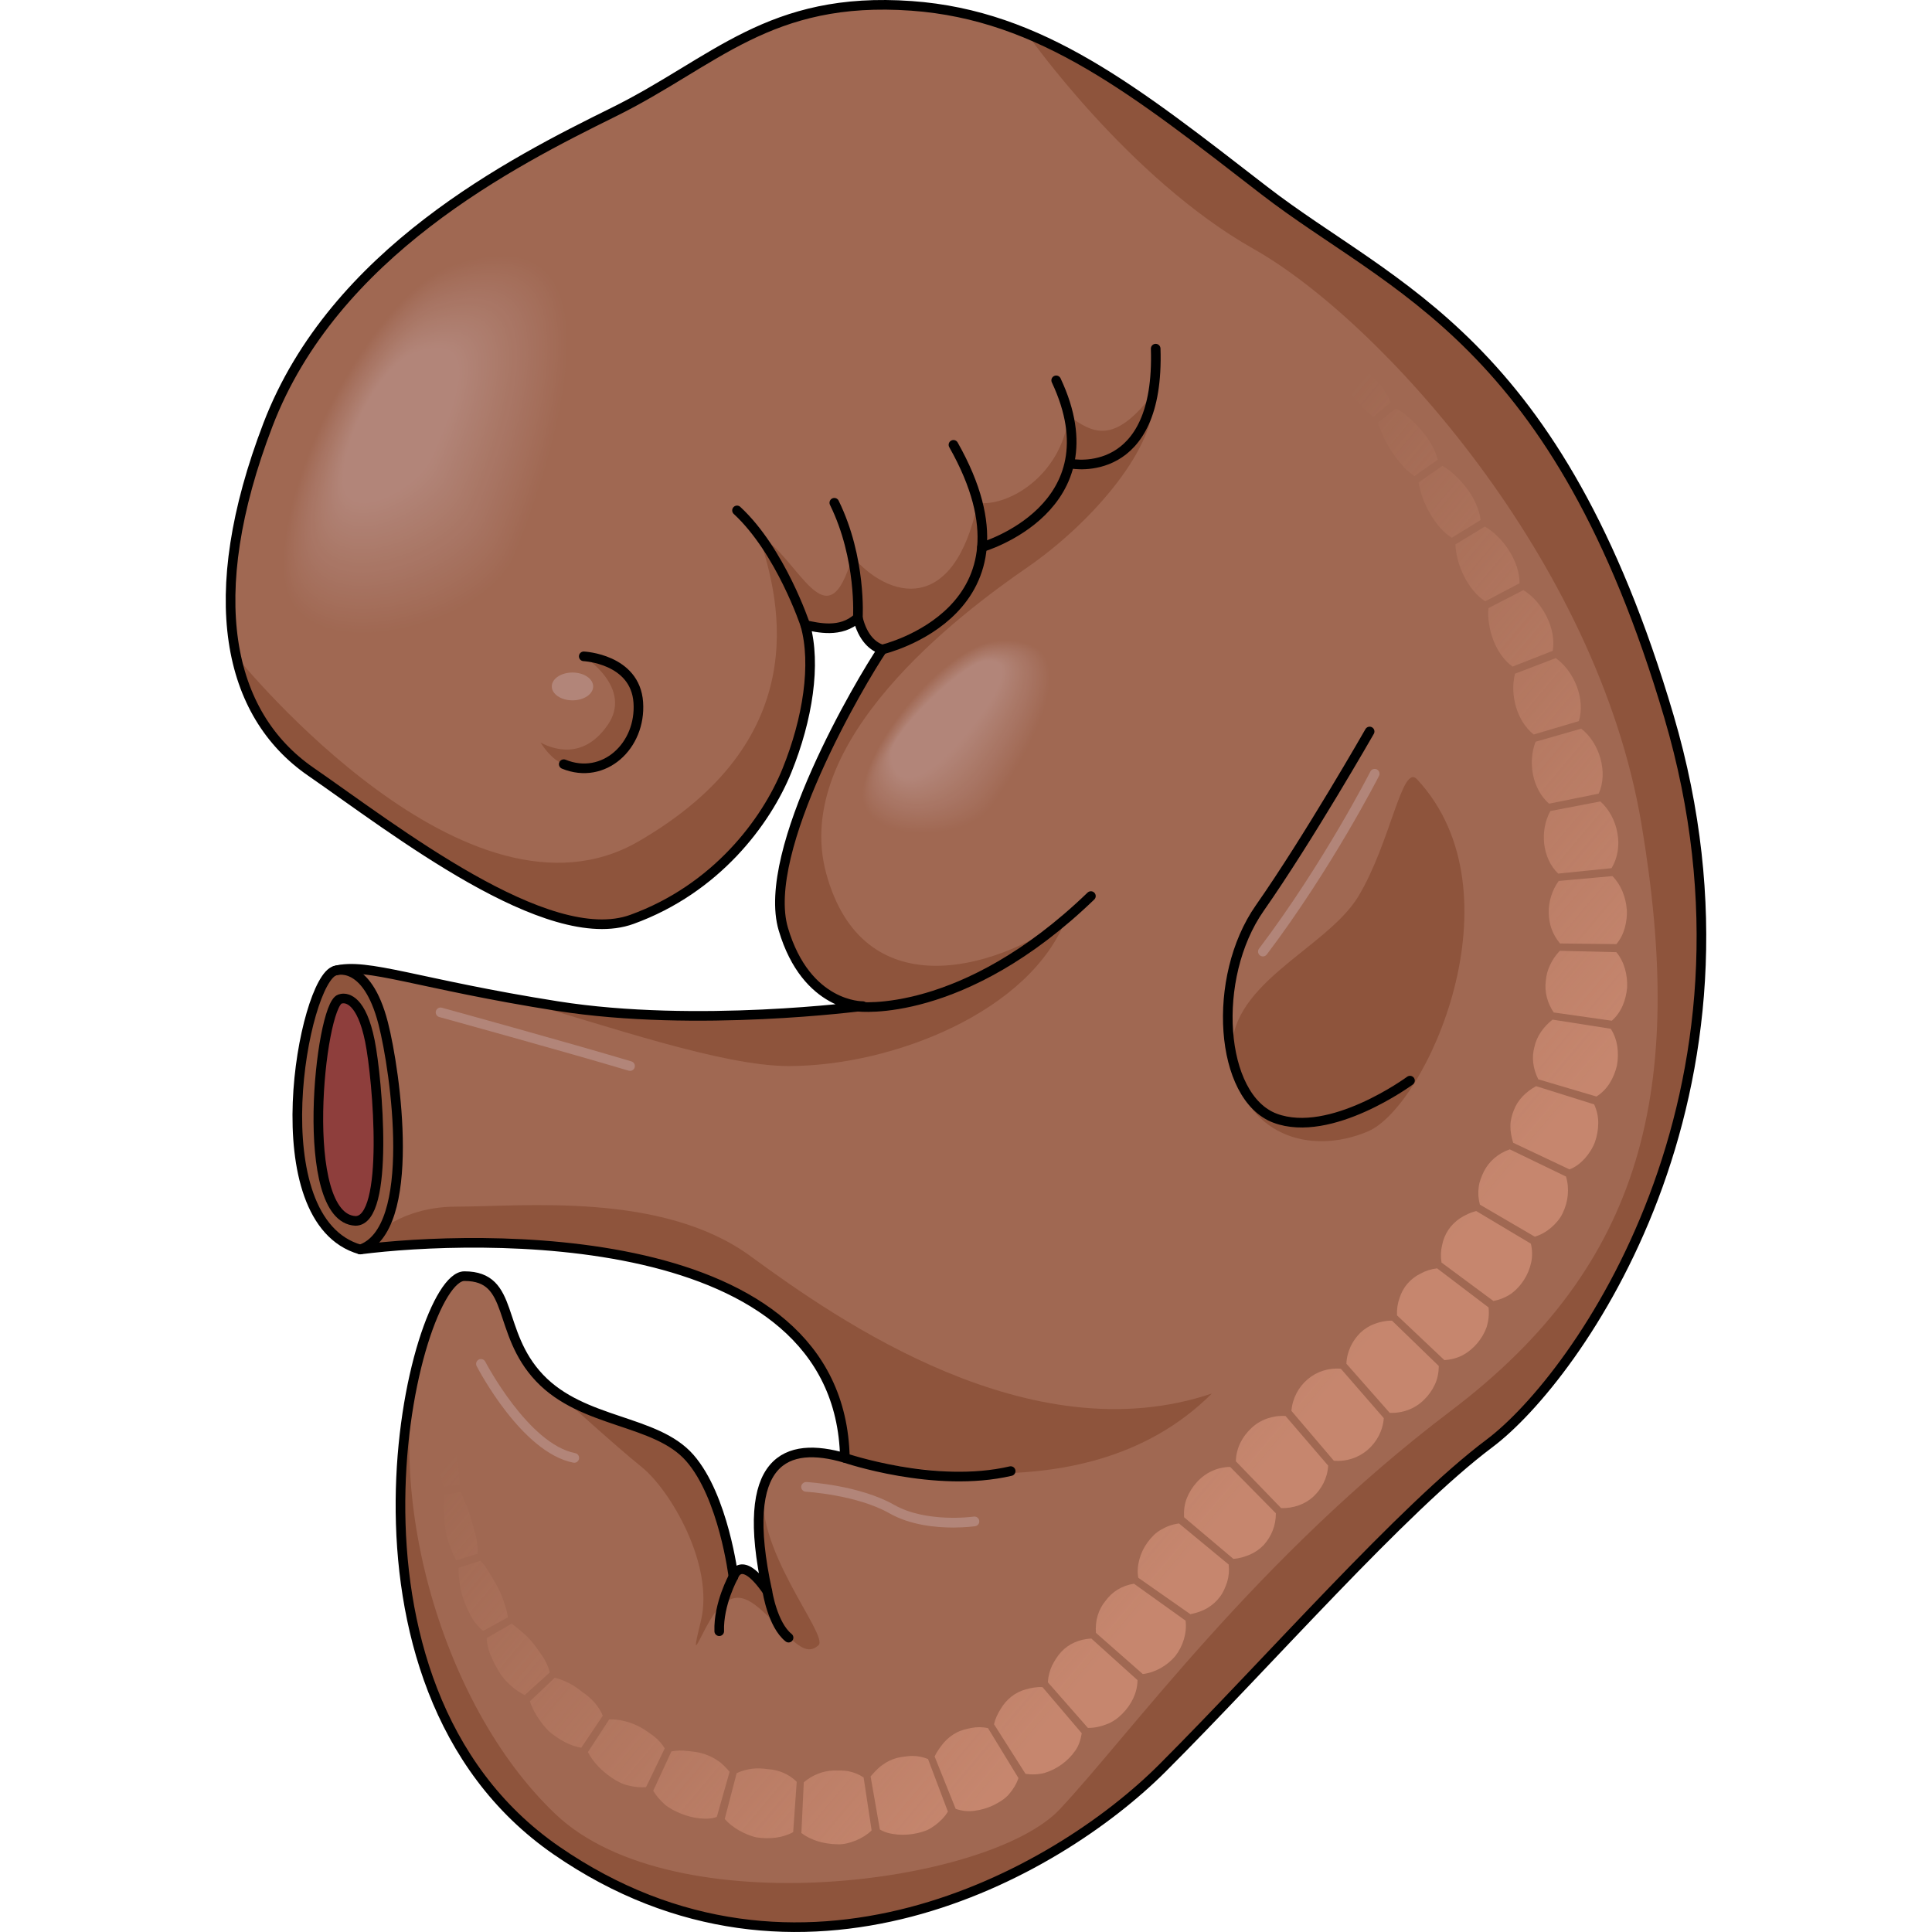 <?xml version="1.0" encoding="utf-8"?>
<!-- Created by: Science Figures, www.sciencefigures.org, Generator: Science Figures Editor -->
<svg version="1.1" id="Camada_1" xmlns="http://www.w3.org/2000/svg" xmlns:xlink="http://www.w3.org/1999/xlink" 
	 width="800px" height="800px" viewBox="0 0 153.831 200.742" enable-background="new 0 0 153.831 200.742"
	 xml:space="preserve">
<g>
	<g>
		<path fill="#A06852" d="M71.26,0.61C56.451-0.456,50.83,6.447,40.297,11.649C29.764,16.852,11.236,26.243,4.384,44.136
			C-2.468,62.027,0.2,74.21,8.826,80.173c8.63,5.965,24.619,18.527,33.375,15.354c8.755-3.171,13.958-10.15,16.116-15.48
			c2.156-5.33,3.045-11.04,1.903-15.101c1.268,0.254,3.68,0.887,5.457-0.761c0.507,2.156,1.649,3.045,2.538,3.299
			c-2.158,3.172-12.691,20.938-10.279,29.059c2.41,8.122,8.248,7.994,8.248,7.994s-17.257,2.286-31.724,0
			c-14.466-2.284-19.797-4.568-23.095-3.68c-3.3,0.889-7.973,25.949,2.605,28.97c11.834-1.511,49.857-2.771,50.361,21.656
			c-6.044-1.763-11.08,0-8.058,13.849c-2.771-4.028-3.525-1.51-3.525-1.51s-1.007-8.311-4.532-12.339
			c-3.526-4.029-11.08-3.525-15.613-8.31c-4.532-4.785-2.518-10.576-7.807-10.576c-5.287,0-15.611,42.304,9.569,59.679
			c25.181,17.376,51.873,2.518,62.953-8.562c11.08-11.08,24.93-26.944,33.994-33.743c9.065-6.799,30.218-36.26,18.635-75.544
			c-11.584-39.283-28.707-44.319-42.053-54.642C94.549,9.461,84.735,1.58,71.26,0.61z"/>
		<path fill="#8E543C" d="M16.362,106.333c-1.384-5.379-3.781-5.644-4.66-5.544c-0.113,0.022-0.228,0.039-0.336,0.068
			c-3.3,0.889-7.973,25.949,2.605,28.97C19.995,127.802,17.638,111.292,16.362,106.333z"/>
		<path fill="#8E3E3C" d="M14.979,108.168c-0.864-4.279-2.364-4.49-2.914-4.411c-0.07,0.019-0.142,0.031-0.211,0.054
			c-2.064,0.707-4.417,22.767,1.628,23.045C17.051,126.856,15.776,112.114,14.979,108.168z"/>
		<path fill="none" stroke="#000000" stroke-linecap="round" stroke-linejoin="round" stroke-miterlimit="10" d="M14.979,108.168
			c-0.864-4.279-2.364-4.49-2.914-4.411c-0.07,0.019-0.142,0.031-0.211,0.054c-2.064,0.707-4.417,22.767,1.628,23.045
			C17.051,126.856,15.776,112.114,14.979,108.168z"/>
		<path fill="#8E543C" d="M35.121,79.401c4.156,1.7,8.059-1.888,7.745-6.42c-0.316-4.533-5.667-4.785-5.667-4.785
			s5.162,3.269,2.481,7.141c-2.681,3.871-6.032,2.309-6.963,1.824C33.946,79.096,35.121,79.401,35.121,79.401z"/>
		<path fill="#8E543C" d="M64.332,151.483c-1.161-0.338-2.283-0.545-3.319-0.562h0.002c4.701,0.143,27.631,7.67,41.445-6.129
			c-18.834,6.345-38.759-7.556-47.935-14.272c-9.177-6.714-23.614-5.147-30.554-5.147c-6.938,0-10,4.455-10,4.455
			C25.805,128.316,63.828,127.056,64.332,151.483z"/>
		<path fill="#8E543C" d="M61.594,170.941c1.112-1.033-7.125-10.464-5.564-16.871l0,0c-0.881,2.226-0.946,5.802,0.245,11.262
			c-2.771-4.028-3.525-1.51-3.525-1.51s-1.007-8.311-4.532-12.339c-3.067-3.504-9.181-3.583-13.703-6.691v0.002
			c0,0,5.838,5.328,8.729,7.658c2.892,2.329,7.562,10.116,6.117,16.01c-1.446,5.893,0.455-0.387,2.284-1.806
			c1.83-1.419,3.125-0.475,6.203,2.834C59.481,171.018,60.482,171.973,61.594,170.941z"/>
		<path fill="#8E543C" d="M123.774,80.965c-1.561-1.674-2.719,6.541-6.074,12.141c-3.356,5.601-14.163,9.249-13.075,17.014
			c1.088,7.766,7.96,10.003,14.033,7.447C124.733,115.009,134.803,92.792,123.774,80.965z"/>
		<path fill="#8E543C" d="M149.948,74.428c-11.584-39.283-28.707-44.319-42.053-54.642c-9.101-7.041-16.56-12.939-24.656-16.291
			c0.081,0.115,10.524,15.016,23.566,22.374c13.095,7.385,35.688,32.304,40.29,59.727c4.601,27.423,0.335,45.756-19.81,61.004
			c-20.145,15.246-33.291,33.573-40.625,41.388c-7.335,7.816-40.113,12.153-52.378,0.524
			c-12.259-11.624-18.256-34.742-13.666-49.332c-4.03,12.58-5.288,39.961,13.749,53.097c25.181,17.376,51.873,2.518,62.953-8.562
			c11.08-11.08,24.93-26.944,33.994-33.743C140.379,143.173,161.531,113.712,149.948,74.428z"/>
		<g>
			<path fill="#8E543C" d="M87.584,43.218c-0.803,6.314-6.411,9.479-9.449,9.022c-2.491,11.775-9.286,9.952-13.03,5.57
				c-2.646,9.313-5.494,0.149-9.785-2.304c2.57,7.454,5.562,21.507-12.437,31.922C25.178,97.675,1.859,69.146,1.109,68.221
				c0.018,0.087,0.031,0.178,0.052,0.265l0.163,0.674c1.233,4.775,3.819,8.466,7.503,11.014c8.63,5.965,24.619,18.527,33.375,15.354
				c8.755-3.171,13.958-10.15,16.116-15.48c2.156-5.33,3.045-11.04,1.903-15.101c1.268,0.254,3.68,0.887,5.457-0.761
				c0.507,2.156,1.649,3.045,2.538,3.299c-2.158,3.172-12.691,20.938-10.279,29.059c2.41,8.122,8.248,7.994,8.248,7.994
				s-17.257,2.286-31.724,0c-1.683-0.265-3.229-0.53-4.675-0.791c10.139,2.937,21.872,7.02,28.692,7.02
				c10.791,0,25.076-5.62,28.843-15.325c-7.689,5.529-21.137,9.097-24.919-4.647C58.62,77.047,76.333,63.744,83.235,58.989
				c6.902-4.754,13.732-12.774,13.097-18.052C92.23,46.342,90.029,44.937,87.584,43.218z"/>
			<path fill="#8E543C" d="M13.189,100.669c0.55,0.109,1.136,0.164,1.764,0.147C14.304,100.727,13.721,100.678,13.189,100.669z"/>
		</g>
		<path fill="none" stroke="#000000" stroke-linecap="round" stroke-linejoin="round" stroke-miterlimit="10" d="M71.26,0.61
			C56.451-0.456,50.83,6.447,40.297,11.649C29.764,16.852,11.236,26.243,4.384,44.136C-2.468,62.027,0.2,74.21,8.826,80.173
			c8.63,5.965,24.619,18.527,33.375,15.354c8.755-3.171,13.958-10.15,16.116-15.48c2.156-5.33,3.045-11.04,1.903-15.101
			c1.268,0.254,3.68,0.887,5.457-0.761c0.507,2.156,1.649,3.045,2.538,3.299c-2.158,3.172-12.691,20.938-10.279,29.059
			c2.41,8.122,8.248,7.994,8.248,7.994s-17.257,2.286-31.724,0c-14.466-2.284-19.797-4.568-23.095-3.68
			c-3.3,0.889-7.973,25.949,2.605,28.97c11.834-1.511,49.857-2.771,50.361,21.656c-6.044-1.763-11.08,0-8.058,13.849
			c-2.771-4.028-3.525-1.51-3.525-1.51s-1.007-8.311-4.532-12.339c-3.526-4.029-11.08-3.525-15.613-8.31
			c-4.532-4.785-2.518-10.576-7.807-10.576c-5.287,0-15.611,42.304,9.569,59.679c25.181,17.376,51.873,2.518,62.953-8.562
			c11.08-11.08,24.93-26.944,33.994-33.743c9.065-6.799,30.218-36.26,18.635-75.544c-11.584-39.283-28.707-44.319-42.053-54.642
			C94.549,9.461,84.735,1.58,71.26,0.61z"/>
		<path fill="none" stroke="#000000" stroke-linecap="round" stroke-linejoin="round" stroke-miterlimit="10" d="M60.221,64.946
			c0,0-2.555-7.711-7.098-11.913"/>
		<path fill="none" stroke="#000000" stroke-linecap="round" stroke-linejoin="round" stroke-miterlimit="10" d="M65.678,64.185
			c0,0,0.394-6.154-2.445-11.945"/>
		<path fill="none" stroke="#000000" stroke-linecap="round" stroke-linejoin="round" stroke-miterlimit="10" d="M68.216,67.484
			c0,0,17.163-4,7.396-21.265"/>
		<path fill="none" stroke="#000000" stroke-linecap="round" stroke-linejoin="round" stroke-miterlimit="10" d="M78.574,56.852
			c0,0,13.959-4.045,7.713-17.333"/>
		<path fill="none" stroke="#000000" stroke-linecap="round" stroke-linejoin="round" stroke-miterlimit="10" d="M87.897,48.185
			c0,0,9.182,1.783,8.727-11.96"/>
		<path fill="none" stroke="#000000" stroke-linecap="round" stroke-linejoin="round" stroke-miterlimit="10" d="M65.695,104.598
			c0,0,10.861,1.369,24.198-11.493"/>
		<path fill="none" stroke="#000000" stroke-linecap="round" stroke-linejoin="round" stroke-miterlimit="10" d="M118.854,76.005
			c0,0-6.36,11.129-11.418,18.354c-5.057,7.229-4.189,19.658,1.592,21.825c5.78,2.168,14.019-3.902,14.019-3.902"/>
		<path fill="none" stroke="#000000" stroke-linecap="round" stroke-linejoin="round" stroke-miterlimit="10" d="M37.199,68.196
			c0,0,5.351,0.252,5.667,4.785c0.314,4.533-3.589,8.121-7.745,6.42"/>
		<path fill="none" stroke="#000000" stroke-linecap="round" stroke-linejoin="round" stroke-miterlimit="10" d="M56.275,165.332
			c0,0,0.532,3.489,2.204,4.826"/>
		<path fill="none" stroke="#000000" stroke-linecap="round" stroke-linejoin="round" stroke-miterlimit="10" d="M64.332,151.483
			c0,0,9.364,3.208,17.225,1.369"/>
		<path fill="none" stroke="#000000" stroke-linecap="round" stroke-linejoin="round" stroke-miterlimit="10" d="M52.749,163.822
			c0,0-1.568,2.824-1.473,5.667"/>
	</g>
	<g>
		<path fill="#A06852" d="M23.956,27.277C15.252,30.09,4.618,50.802,6.016,60.568c1.395,9.768,20.932,4.984,24.121-2.591
			C33.327,50.402,43.693,20.898,23.956,27.277z"/>
		<path fill="#A06953" d="M23.85,27.509C15.273,30.281,4.793,50.692,6.17,60.317c1.375,9.626,20.606,4.866,23.749-2.599
			C33.063,50.253,43.3,21.223,23.85,27.509z"/>
		<path fill="#A16954" d="M23.745,27.741c-8.452,2.731-18.777,22.842-17.42,32.325c1.355,9.485,20.28,4.747,23.377-2.608
			C32.799,50.103,42.908,21.547,23.745,27.741z"/>
		<path fill="#A16A55" d="M23.639,27.973C15.313,30.663,5.143,50.474,6.479,59.815c1.335,9.343,19.954,4.629,23.004-2.616
			C32.535,49.953,42.516,21.872,23.639,27.973z"/>
		<path fill="#A26B56" d="M23.533,28.205c-8.199,2.65-18.215,22.16-16.899,31.359c1.315,9.201,19.628,4.51,22.632-2.625
			C32.271,49.804,42.124,22.197,23.533,28.205z"/>
		<path fill="#A26C57" d="M23.427,28.437C15.354,31.046,5.492,50.255,6.788,59.313c1.294,9.059,19.302,4.392,22.26-2.633
			C32.007,49.654,41.732,22.521,23.427,28.437z"/>
		<path fill="#A36C58" d="M23.321,28.669C15.375,31.237,5.667,50.146,6.943,59.062c1.274,8.918,18.976,4.274,21.888-2.642
			C31.743,49.505,41.34,22.846,23.321,28.669z"/>
		<path fill="#A36D59" d="M23.216,28.901c-7.82,2.527-17.374,21.136-16.118,29.91c1.254,8.776,18.65,4.155,21.515-2.65
			C31.479,49.355,40.947,23.17,23.216,28.901z"/>
		<path fill="#A46E5A" d="M23.11,29.133C15.416,31.619,6.017,49.927,7.252,58.56c1.234,8.634,18.324,4.037,21.143-2.659
			C31.215,49.205,40.555,23.495,23.11,29.133z"/>
		<path fill="#A46F5B" d="M23.004,29.365C15.436,31.811,6.192,49.818,7.406,58.309c1.213,8.492,17.998,3.918,20.771-2.667
			C30.951,49.056,40.163,23.819,23.004,29.365z"/>
		<path fill="#A56F5C" d="M22.898,29.597C15.457,32.002,6.367,49.709,7.561,58.058c1.193,8.351,17.672,3.8,20.399-2.676
			C30.687,48.906,39.771,24.144,22.898,29.597z"/>
		<path fill="#A5705D" d="M22.793,29.829c-7.315,2.364-16.251,19.77-15.077,27.978c1.173,8.209,17.346,3.682,20.026-2.684
			C30.423,48.757,39.379,24.469,22.793,29.829z"/>
		<path fill="#A5715E" d="M22.687,30.061C15.498,32.384,6.716,49.49,7.87,57.556c1.153,8.067,17.02,3.563,19.654-2.693
			C30.159,48.607,38.987,24.793,22.687,30.061z"/>
		<path fill="#A6715F" d="M22.581,30.293c-7.063,2.283-15.69,19.088-14.556,27.012c1.132,7.926,16.694,3.445,19.282-2.701
			C29.895,48.458,38.594,25.118,22.581,30.293z"/>
		<path fill="#A67260" d="M22.475,30.525C15.539,32.767,7.066,49.271,8.179,57.054c1.112,7.784,16.368,3.326,18.91-2.71
			C29.631,48.308,38.202,25.442,22.475,30.525z"/>
		<path fill="#A77361" d="M22.369,30.757c-6.81,2.201-15.129,18.405-14.036,26.046c1.092,7.642,16.042,3.208,18.537-2.718
			C29.367,48.158,37.81,25.767,22.369,30.757z"/>
		<path fill="#A77462" d="M22.264,30.989C15.58,33.149,7.416,49.053,8.488,56.552c1.072,7.5,15.716,3.09,18.165-2.727
			C29.103,48.009,37.418,26.092,22.264,30.989z"/>
		<path fill="#A87463" d="M22.158,31.221C15.6,33.341,7.59,48.944,8.643,56.301c1.051,7.359,15.39,2.971,17.793-2.735
			C28.839,47.859,37.026,26.416,22.158,31.221z"/>
		<path fill="#A87564" d="M22.052,31.453C15.621,33.532,7.765,48.834,8.797,56.05c1.031,7.217,15.064,2.853,17.421-2.744
			C28.575,47.71,36.634,26.741,22.052,31.453z"/>
		<path fill="#A97665" d="M21.946,31.685C15.641,33.723,7.94,48.725,8.952,55.799C9.963,62.874,23.69,58.533,26,53.047
			C28.311,47.56,36.241,27.065,21.946,31.685z"/>
		<path fill="#A97665" d="M21.84,31.917C15.662,33.914,8.115,48.616,9.106,55.548c0.991,6.933,14.412,2.616,16.676-2.761
			C28.046,47.41,35.849,27.39,21.84,31.917z"/>
		<path fill="#A97766" d="M21.735,32.149C15.682,34.106,8.29,48.506,9.261,55.297c0.97,6.792,14.086,2.498,16.304-2.769
			C27.782,47.261,35.457,27.714,21.735,32.149z"/>
		<path fill="#AA7867" d="M21.629,32.381C15.703,34.297,8.465,48.397,9.415,55.046c0.95,6.65,13.76,2.379,15.932-2.778
			C27.518,47.111,35.065,28.039,21.629,32.381z"/>
		<path fill="#AA7968" d="M21.523,32.613c-5.8,1.875-12.884,15.674-11.953,22.182c0.93,6.508,13.434,2.261,15.56-2.786
			C27.254,46.962,34.673,28.364,21.523,32.613z"/>
		<path fill="#AB7969" d="M21.417,32.845C15.744,34.679,8.814,48.179,9.724,54.544c0.91,6.366,13.108,2.142,15.187-2.795
			C26.99,46.812,34.281,28.688,21.417,32.845z"/>
		<path fill="#AB7A6A" d="M21.312,33.077C15.764,34.87,8.989,48.069,9.879,54.293c0.89,6.225,12.782,2.024,14.815-2.803
			C26.726,46.662,33.888,29.013,21.312,33.077z"/>
		<path fill="#AC7B6B" d="M21.206,33.309C15.785,35.062,9.164,47.96,10.033,54.042c0.869,6.083,12.456,1.906,14.443-2.812
			C26.462,46.513,33.496,29.337,21.206,33.309z"/>
		<path fill="#AC7C6C" d="M21.1,33.541c-5.295,1.711-11.761,14.309-10.912,20.25c0.849,5.941,12.13,1.787,14.071-2.82
			C26.198,46.363,33.104,29.662,21.1,33.541z"/>
		<path fill="#AD7C6D" d="M20.994,33.774C15.826,35.444,9.513,47.741,10.342,53.54c0.829,5.799,11.804,1.669,13.698-2.829
			C25.934,46.214,32.712,29.987,20.994,33.774z"/>
		<path fill="#AD7D6E" d="M20.888,34.006c-5.042,1.63-11.2,13.627-10.392,19.284c0.809,5.658,11.478,1.55,13.326-2.837
			C25.67,46.064,32.32,30.311,20.888,34.006z"/>
		<path fill="#AD7E6F" d="M20.783,34.238c-4.916,1.589-10.919,13.285-10.131,18.801c0.788,5.516,11.152,1.432,12.954-2.846
			C25.406,45.915,31.928,30.636,20.783,34.238z"/>
		<path fill="#AE7E70" d="M20.677,34.47c-4.79,1.548-10.639,12.944-9.871,18.317c0.768,5.374,10.826,1.314,12.582-2.854
			C25.142,45.765,31.535,30.96,20.677,34.47z"/>
		<path fill="#AE7F71" d="M20.571,34.702c-4.663,1.507-10.358,12.603-9.611,17.834c0.748,5.233,10.5,1.195,12.209-2.863
			C24.878,45.615,31.143,31.285,20.571,34.702z"/>
		<path fill="#AF8072" d="M20.465,34.934c-4.537,1.467-10.078,12.261-9.35,17.351c0.728,5.091,10.174,1.077,11.837-2.871
			C24.614,45.466,30.751,31.61,20.465,34.934z"/>
		<path fill="#AF8173" d="M20.359,35.166c-4.411,1.426-9.797,11.92-9.09,16.868c0.707,4.949,9.848,0.958,11.465-2.88
			C24.35,45.316,30.359,31.934,20.359,35.166z"/>
		<path fill="#B08174" d="M20.254,35.398c-4.285,1.385-9.516,11.579-8.83,16.385c0.687,4.807,9.522,0.84,11.093-2.888
			C24.086,45.167,29.967,32.259,20.254,35.398z"/>
		<path fill="#B08275" d="M20.148,35.63c-4.158,1.344-9.236,11.237-8.57,15.902c0.667,4.666,9.196,0.722,10.72-2.897
			C23.822,45.017,29.575,32.583,20.148,35.63z"/>
		<path fill="#B18376" d="M20.042,35.862c-4.032,1.303-8.955,10.896-8.309,15.419c0.647,4.524,8.87,0.603,10.348-2.905
			C23.558,44.867,29.182,32.908,20.042,35.862z"/>
		<path fill="#B18477" d="M19.936,36.094c-3.906,1.263-8.675,10.555-8.049,14.936c0.626,4.382,8.544,0.485,9.976-2.914
			C23.294,44.718,28.79,33.232,19.936,36.094z"/>
		<path fill="#B28478" d="M19.831,36.326c-3.78,1.222-8.394,10.213-7.789,14.453c0.606,4.24,8.218,0.366,9.604-2.922
			C23.03,44.568,28.398,33.557,19.831,36.326z"/>
		<path fill="#B28579" d="M19.725,36.558c-3.653,1.181-8.113,9.872-7.528,13.97c0.586,4.099,7.893,0.248,9.231-2.931
			C22.766,44.419,28.006,33.882,19.725,36.558z"/>
	</g>
	<g>
		<path fill="#A06852" d="M80.117,66.554c-5.086,0.413-13.506,10.294-13.999,15.773c-0.493,5.48,10.724,5.383,13.424,1.681
			C82.243,80.304,91.645,65.618,80.117,66.554z"/>
		<path fill="#A06953" d="M80.087,66.607c-5.012,0.407-13.407,10.216-13.893,15.617c-0.486,5.401,10.495,5.375,13.263,1.616
			C82.123,80.193,91.447,65.684,80.087,66.607z"/>
		<path fill="#A16954" d="M80.057,66.66c-4.938,0.401-13.308,10.139-13.787,15.46c-0.479,5.321,10.279,5.377,13.102,1.551
			C82.015,80.09,91.25,65.751,80.057,66.66z"/>
		<path fill="#A16A55" d="M80.027,66.713c-4.865,0.395-13.209,10.062-13.681,15.304c-0.471,5.242,10.056,5.374,12.941,1.486
			C81.9,79.982,91.052,65.817,80.027,66.713z"/>
		<path fill="#A26B56" d="M79.997,66.766c-4.791,0.389-13.11,9.985-13.575,15.147c-0.464,5.162,9.833,5.371,12.78,1.421
			C81.784,79.873,90.855,65.884,79.997,66.766z"/>
		<path fill="#A26C57" d="M79.966,66.819c-4.717,0.383-13.011,9.908-13.469,14.99c-0.457,5.083,9.61,5.367,12.619,1.356
			C81.668,79.765,90.658,65.95,79.966,66.819z"/>
		<path fill="#A36C58" d="M79.936,66.871c-4.643,0.377-12.912,9.831-13.362,14.834c-0.45,5.004,9.387,5.364,12.459,1.291
			C81.552,79.656,90.46,66.016,79.936,66.871z"/>
		<path fill="#A36D59" d="M79.906,66.924c-4.569,0.371-12.813,9.754-13.256,14.677c-0.443,4.924,9.164,5.361,12.298,1.226
			C81.435,79.547,90.263,66.083,79.906,66.924z"/>
		<path fill="#A46E5A" d="M79.876,66.977c-4.496,0.365-12.714,9.676-13.15,14.52c-0.436,4.845,8.94,5.357,12.137,1.162
			C81.317,79.437,90.065,66.149,79.876,66.977z"/>
		<path fill="#A46F5B" d="M79.846,67.03c-4.422,0.359-12.616,9.599-13.044,14.364c-0.428,4.765,8.716,5.353,11.976,1.097
			C81.2,79.327,89.868,66.216,79.846,67.03z"/>
		<path fill="#A56F5C" d="M79.816,67.083c-4.348,0.353-12.517,9.522-12.938,14.207c-0.421,4.686,8.492,5.35,11.815,1.032
			C81.081,79.217,89.671,66.282,79.816,67.083z"/>
		<path fill="#A5705D" d="M79.785,67.136c-4.274,0.347-12.418,9.445-12.832,14.05c-0.414,4.606,8.268,5.346,11.654,0.967
			C80.963,79.107,89.473,66.349,79.785,67.136z"/>
		<path fill="#A5715E" d="M79.755,67.188c-4.2,0.341-12.319,9.368-12.726,13.894c-0.407,4.527,8.043,5.341,11.493,0.902
			C80.844,78.997,89.276,66.415,79.755,67.188z"/>
		<path fill="#A6715F" d="M79.725,67.241c-4.127,0.335-12.22,9.291-12.62,13.737c-0.399,4.447,7.818,5.337,11.332,0.837
			C80.725,78.886,89.078,66.481,79.725,67.241z"/>
		<path fill="#A67260" d="M79.695,67.294c-4.053,0.329-12.121,9.214-12.514,13.58c-0.392,4.368,7.593,5.333,11.171,0.772
			C80.606,78.775,88.881,66.548,79.695,67.294z"/>
		<path fill="#A77361" d="M79.665,67.347c-3.979,0.323-12.022,9.137-12.407,13.424c-0.385,4.288,7.368,5.328,11.011,0.707
			C80.486,78.664,88.683,66.614,79.665,67.347z"/>
		<path fill="#A77462" d="M79.634,67.4c-3.905,0.317-11.923,9.06-12.301,13.267c-0.378,4.209,7.142,5.323,10.85,0.643
			C80.366,78.552,88.486,66.681,79.634,67.4z"/>
		<path fill="#A87463" d="M79.604,67.453c-3.831,0.311-11.824,8.982-12.195,13.11c-0.371,4.129,6.916,5.318,10.689,0.578
			C80.246,78.441,88.289,66.747,79.604,67.453z"/>
		<path fill="#A87564" d="M79.574,67.505c-3.758,0.305-11.725,8.905-12.089,12.954c-0.364,4.05,6.69,5.313,10.528,0.513
			C80.126,78.329,88.091,66.814,79.574,67.505z"/>
		<path fill="#A97665" d="M79.544,67.558c-3.684,0.299-11.626,8.828-11.983,12.797c-0.356,3.97,6.463,5.307,10.367,0.448
			C80.005,78.217,87.894,66.88,79.544,67.558z"/>
		<path fill="#A97665" d="M79.514,67.611c-3.61,0.293-11.527,8.751-11.877,12.64c-0.349,3.891,6.236,5.301,10.206,0.383
			C79.884,78.105,87.696,66.947,79.514,67.611z"/>
		<path fill="#A97766" d="M79.484,67.664c-3.536,0.287-11.428,8.674-11.771,12.484c-0.342,3.811,6.009,5.295,10.045,0.318
			C79.763,77.993,87.499,67.013,79.484,67.664z"/>
		<path fill="#AA7867" d="M79.453,67.717c-3.462,0.281-11.329,8.597-11.665,12.327c-0.335,3.732,5.781,5.289,9.884,0.253
			C79.642,77.88,87.302,67.079,79.453,67.717z"/>
		<path fill="#AA7968" d="M79.423,67.77c-3.388,0.276-11.231,8.52-11.559,12.17c-0.327,3.652,5.553,5.282,9.723,0.188
			C79.521,77.768,87.104,67.146,79.423,67.77z"/>
		<path fill="#AB7969" d="M79.393,67.822c-3.315,0.27-11.132,8.442-11.453,12.014c-0.32,3.573,5.325,5.275,9.562,0.123
			C79.399,77.655,86.907,67.212,79.393,67.822z"/>
		<path fill="#AB7A6A" d="M79.363,67.875c-3.241,0.264-11.033,8.365-11.346,11.857c-0.313,3.493,5.096,5.267,9.402,0.059
			C79.277,77.542,86.709,67.279,79.363,67.875z"/>
		<path fill="#AC7B6B" d="M79.333,67.928c-3.167,0.258-10.934,8.288-11.24,11.7c-0.306,3.414,4.866,5.259,9.241-0.006
			C79.155,77.429,86.512,67.345,79.333,67.928z"/>
		<path fill="#AC7C6C" d="M79.303,67.981c-3.093,0.252-10.835,8.211-11.134,11.544c-0.299,3.334,4.636,5.251,9.08-0.071
			C79.033,77.316,86.315,67.412,79.303,67.981z"/>
		<path fill="#AD7C6D" d="M79.272,68.034c-3.019,0.246-10.736,8.134-11.028,11.387c-0.291,3.255,4.405,5.242,8.919-0.136
			C78.911,77.202,86.117,67.478,79.272,68.034z"/>
		<path fill="#AD7D6E" d="M79.242,68.087c-2.946,0.24-10.637,8.057-10.922,11.23c-0.284,3.175,4.174,5.232,8.758-0.201
			C78.788,77.089,85.92,67.544,79.242,68.087z"/>
		<path fill="#AD7E6F" d="M79.212,68.139c-2.872,0.234-10.538,7.98-10.816,11.074c-0.277,3.096,3.942,5.222,8.597-0.266
			C78.666,76.975,85.722,67.611,79.212,68.139z"/>
		<path fill="#AE7E70" d="M79.182,68.192c-2.798,0.228-10.439,7.903-10.71,10.917c-0.27,3.017,3.71,5.211,8.436-0.331
			C78.543,76.862,85.525,67.677,79.182,68.192z"/>
		<path fill="#AE7F71" d="M79.152,68.245c-2.724,0.222-10.34,7.826-10.604,10.76c-0.263,2.937,3.476,5.2,8.275-0.396
			C78.42,76.748,85.327,67.744,79.152,68.245z"/>
		<path fill="#AF8072" d="M79.121,68.298c-2.65,0.216-10.241,7.748-10.498,10.604c-0.256,2.858,3.242,5.188,8.114-0.46
			C78.297,76.634,85.13,67.81,79.121,68.298z"/>
		<path fill="#AF8173" d="M79.091,68.351c-2.577,0.21-10.142,7.671-10.391,10.447c-0.248,2.778,3.007,5.175,7.954-0.525
			C78.174,76.52,84.933,67.877,79.091,68.351z"/>
		<path fill="#B08174" d="M79.061,68.404c-2.503,0.204-10.043,7.594-10.285,10.29c-0.241,2.699,2.771,5.161,7.793-0.59
			C78.051,76.406,84.735,67.943,79.061,68.404z"/>
		<path fill="#B08275" d="M79.031,68.456c-2.429,0.198-9.945,7.517-10.179,10.134c-0.234,2.619,2.534,5.146,7.632-0.655
			C77.928,76.291,84.538,68.009,79.031,68.456z"/>
		<path fill="#B18376" d="M79.001,68.509c-2.355,0.192-9.846,7.44-10.073,9.977c-0.227,2.54,2.296,5.131,7.471-0.72
			C77.804,76.177,84.34,68.076,79.001,68.509z"/>
		<path fill="#B18477" d="M78.971,68.562c-2.281,0.186-9.747,7.363-9.967,9.82c-0.219,2.46,2.056,5.113,7.31-0.785
			C77.681,76.062,84.143,68.142,78.971,68.562z"/>
		<path fill="#B28478" d="M78.94,68.615c-2.208,0.18-9.648,7.286-9.861,9.664c-0.212,2.381,1.816,5.095,7.149-0.85
			C77.557,75.948,83.946,68.209,78.94,68.615z"/>
		<path fill="#B28579" d="M78.91,68.668c-2.134,0.174-9.549,7.208-9.755,9.507c-0.205,2.301,1.573,5.075,6.988-0.915
			C77.434,75.833,83.748,68.275,78.91,68.668z"/>
	</g>
	<path fill="#B28579" d="M107.766,99.377c-0.106,0-0.213-0.033-0.304-0.102c-0.222-0.167-0.266-0.483-0.099-0.706
		c6.698-8.867,11.519-18.307,11.566-18.401c0.126-0.249,0.431-0.347,0.678-0.221c0.247,0.126,0.347,0.429,0.221,0.677
		c-0.049,0.095-4.907,9.611-11.66,18.552C108.068,99.308,107.918,99.377,107.766,99.377z"/>
	<path fill="none" stroke="#000000" stroke-linecap="round" stroke-linejoin="round" stroke-miterlimit="10" d="M11.366,100.857
		c0,0,3.279-1.198,4.996,5.477c1.275,4.959,3.633,21.468-2.392,23.494"/>
	<path fill="#B28579" d="M38.176,71.323c0,0.799-0.963,1.446-2.148,1.446c-1.188,0-2.15-0.648-2.15-1.446s0.962-1.445,2.15-1.445
		C37.213,69.878,38.176,70.524,38.176,71.323z"/>
	<path fill="#B28579" d="M75.583,158.718c-1.845,0-4.474-0.259-6.624-1.48c-3.399-1.928-8.638-2.241-8.691-2.244
		c-0.277-0.016-0.49-0.253-0.475-0.531c0.016-0.277,0.274-0.485,0.53-0.475c0.225,0.013,5.525,0.327,9.132,2.374
		c3.351,1.902,8.217,1.227,8.266,1.219c0.28-0.039,0.53,0.151,0.57,0.426c0.04,0.275-0.15,0.531-0.426,0.571
		C77.779,158.591,76.873,158.718,75.583,158.718z"/>
	<path fill="#B28579" d="M36.214,151.986c-0.032,0-0.064-0.003-0.097-0.01c-5.339-1.037-9.856-9.664-10.046-10.031
		c-0.128-0.247-0.031-0.551,0.216-0.679c0.246-0.127,0.55-0.032,0.679,0.216c0.044,0.086,4.483,8.561,9.343,9.505
		c0.273,0.053,0.452,0.318,0.398,0.591C36.66,151.819,36.449,151.986,36.214,151.986z"/>
	<path fill="#B28579" d="M42.007,111.269c-0.048,0-0.097-0.007-0.145-0.021c-6.482-1.94-19.543-5.537-19.674-5.573
		c-0.268-0.074-0.426-0.351-0.352-0.619c0.074-0.267,0.348-0.429,0.619-0.352c0.131,0.036,13.202,3.636,19.695,5.579
		c0.267,0.08,0.418,0.36,0.338,0.627C42.424,111.128,42.224,111.269,42.007,111.269z"/>
	<linearGradient id="SVGID_1_" gradientUnits="userSpaceOnUse" x1="66.133" y1="100.619" x2="198.308" y2="212.099">
		<stop  offset="0" style="stop-color:#EBA48A;stop-opacity:0"/>
		<stop  offset="0.376" style="stop-color:#EBA48A"/>
		<stop  offset="0.812" style="stop-color:#EBA48A"/>
		<stop  offset="1" style="stop-color:#EBA48A;stop-opacity:0"/>
	</linearGradient>
	<path opacity="0.5" fill="url(#SVGID_1_)" d="M22.43,146.817c-0.211-1.891,0.301-4.943,0.589-6.796l0.054,0.004
		c-0.007,0.94,0.071,2.173,0.124,3.4c0.086,1.227,0.117,2.445,0.082,3.376L22.43,146.817z M24.26,154.253
		c0.027-0.47-0.026-0.998-0.058-1.567c-0.043-0.568-0.124-1.166-0.227-1.765c-0.092-0.525-0.184-1.061-0.307-1.765
		c-0.089-0.414-0.196-0.923-0.33-1.562l-0.938,0.029c-0.09,0.476-0.136,1.023-0.183,1.613c-0.037,0.586-0.094,1.213-0.068,1.838
		c0.018,0.626,0.062,1.249,0.133,1.834c0.06,0.583,0.21,1.12,0.365,1.579L24.26,154.253z M26.186,161.433
		c0.013-0.482-0.039-1.015-0.146-1.564c-0.094-0.555-0.295-1.113-0.438-1.694c-0.308-1.152-0.803-2.275-1.188-3.15l-1.684,0.27
		c-0.069,0.493-0.116,1.061-0.082,1.659c0.024,0.598,0.079,1.232,0.17,1.859c0.072,0.632,0.274,1.239,0.46,1.805
		c0.199,0.564,0.43,1.079,0.691,1.503L26.186,161.433z M29.315,168.05c-0.047-0.485-0.205-0.979-0.383-1.503
		c-0.158-0.534-0.384-1.07-0.652-1.59c-0.271-0.516-0.59-1.016-0.866-1.507c-0.294-0.482-0.613-0.923-0.941-1.294l-2.268,0.751
		c-0.016,0.514,0.024,1.096,0.112,1.704c0.07,0.616,0.261,1.235,0.492,1.838c0.226,0.604,0.497,1.193,0.805,1.717
		c0.322,0.517,0.726,0.952,1.119,1.294L29.315,168.05z M33.667,173.776c-0.116-0.49-0.322-0.977-0.598-1.444
		c-0.283-0.461-0.633-0.905-0.959-1.375c-0.346-0.453-0.741-0.874-1.159-1.248c-0.438-0.362-0.832-0.724-1.241-1.004l-2.604,1.499
		c0.04,0.54,0.144,1.144,0.394,1.715c0.23,0.581,0.527,1.175,0.874,1.736c0.324,0.578,0.773,1.069,1.245,1.482
		c0.468,0.417,0.96,0.759,1.445,0.985L33.667,173.776z M39.179,178.267c-0.404-0.97-1.159-1.807-2.093-2.438
		c-0.441-0.345-0.893-0.678-1.389-0.929c-0.49-0.256-1.005-0.454-1.514-0.576l-2.581,2.449c0.167,0.523,0.438,1.074,0.783,1.615
		c0.35,0.536,0.756,1.084,1.243,1.539c1.021,0.854,2.223,1.504,3.31,1.668L39.179,178.267z M45.612,181.666
		c-0.274-0.458-0.64-0.87-1.069-1.219c-0.438-0.327-0.908-0.672-1.415-0.958c-1.016-0.558-2.184-0.866-3.278-0.843l-2.22,3.403
		c0.505,0.998,1.433,1.97,2.514,2.689c0.538,0.364,1.113,0.661,1.737,0.792c0.612,0.152,1.221,0.212,1.791,0.159L45.612,181.666z
		 M52.354,184.091c-0.346-0.382-0.738-0.834-1.199-1.135c-0.458-0.32-0.969-0.564-1.51-0.732c-0.537-0.177-1.118-0.236-1.681-0.29
		c-0.558-0.071-1.119-0.06-1.657,0.042l-1.891,4.097c0.305,0.507,0.718,0.986,1.203,1.418c0.489,0.417,1.089,0.708,1.701,0.96
		c0.615,0.244,1.262,0.411,1.892,0.48c0.635,0.051,1.229,0.075,1.812-0.148L52.354,184.091z M59.326,185.133
		c-0.815-0.802-1.859-1.233-2.962-1.308c-0.548-0.073-1.105-0.121-1.66-0.048c-0.554,0.066-1.103,0.219-1.618,0.462l-1.241,4.76
		c0.397,0.455,0.902,0.852,1.473,1.181c0.572,0.319,1.202,0.602,1.862,0.736c1.335,0.198,2.73,0.041,3.777-0.553L59.326,185.133z
		 M66.278,184.684c-0.481-0.318-1-0.528-1.53-0.635c-0.531-0.118-1.072-0.073-1.618-0.086c-1.087,0.041-2.167,0.463-3.069,1.223
		l-0.252,5.273c0.971,0.744,2.345,1.147,3.712,1.167c0.686,0.043,1.356-0.162,1.973-0.402c0.614-0.254,1.169-0.6,1.615-1.037
		L66.278,184.684z M72.969,182.768c-0.546-0.22-1.101-0.324-1.646-0.32c-0.274-0.004-0.539,0.042-0.81,0.073
		c-0.274,0.021-0.542,0.07-0.804,0.143c-0.524,0.145-1.021,0.387-1.477,0.719c-0.458,0.317-0.865,0.782-1.229,1.196l0.963,5.511
		c0.574,0.352,1.202,0.463,1.869,0.528c0.665,0.055,1.357,0.002,2.026-0.148c0.334-0.074,0.661-0.174,0.975-0.298
		c0.31-0.13,0.594-0.325,0.864-0.518c0.539-0.396,0.999-0.872,1.333-1.419L72.969,182.768z M79.2,179.556
		c-0.587-0.123-1.162-0.125-1.704-0.02c-0.543,0.111-1.095,0.231-1.577,0.496c-0.488,0.253-0.927,0.603-1.306,1.034
		c-0.372,0.45-0.704,0.912-0.96,1.436l2.192,5.447c0.632,0.216,1.31,0.295,1.957,0.197c0.659-0.081,1.32-0.272,1.934-0.56
		c0.607-0.299,1.198-0.646,1.636-1.149c0.439-0.501,0.785-1.071,0.996-1.687L79.2,179.556z M84.864,175.3
		c-0.615-0.043-1.167,0.085-1.73,0.227c-0.554,0.153-1.059,0.41-1.499,0.754c-0.439,0.344-0.817,0.775-1.113,1.279
		c-0.307,0.486-0.559,0.998-0.696,1.595l3.275,5.156c0.651,0.093,1.345,0.074,1.986-0.099c0.627-0.187,1.234-0.492,1.776-0.885
		c0.542-0.391,1.021-0.871,1.392-1.408c0.383-0.525,0.583-1.186,0.687-1.829L84.864,175.3z M89.936,170.25
		c-1.261,0.061-2.363,0.562-3.135,1.396c-0.386,0.416-0.691,0.916-0.946,1.422c-0.244,0.519-0.396,1.103-0.435,1.727l4.161,4.742
		c0.663,0.004,1.322-0.131,1.942-0.379c0.636-0.232,1.174-0.625,1.639-1.094c0.932-0.939,1.564-2.175,1.575-3.491L89.936,170.25z
		 M94.371,164.555c-1.268,0.19-2.286,0.852-2.96,1.781c-0.728,0.879-1.098,2.047-0.993,3.326l4.865,4.276
		c1.312-0.155,2.523-0.865,3.38-1.865c0.798-1.038,1.223-2.364,1.07-3.68L94.371,164.555z M99.045,158.293
		c-0.667,0.084-1.297,0.312-1.862,0.647c-0.58,0.323-1.023,0.804-1.414,1.328c-0.381,0.529-0.67,1.126-0.84,1.757
		c-0.164,0.62-0.235,1.314-0.109,1.913l5.414,3.787c0.683-0.153,1.247-0.335,1.768-0.648c0.513-0.302,0.948-0.696,1.293-1.157
		c0.351-0.456,0.577-1.01,0.759-1.558c0.168-0.557,0.226-1.167,0.154-1.804L99.045,158.293z M104.362,152.418
		c-1.352,0.017-2.607,0.619-3.475,1.605c-0.441,0.485-0.795,1.049-1.03,1.656c-0.246,0.603-0.321,1.292-0.284,1.966l5.12,4.325
		c0.646-0.037,1.214-0.223,1.766-0.46c0.545-0.243,1.022-0.582,1.412-1.003c0.764-0.854,1.249-1.982,1.241-3.272L104.362,152.418z
		 M110.114,147.127c-1.331-0.074-2.598,0.366-3.544,1.254c-0.942,0.876-1.584,2.072-1.617,3.451l4.704,4.867
		c1.272,0.031,2.48-0.392,3.34-1.183c0.848-0.793,1.478-1.915,1.549-3.23L110.114,147.127z M115.863,142.215
		c-1.307-0.109-2.535,0.315-3.448,1.098c-0.938,0.798-1.577,1.956-1.687,3.282l4.408,5.18c1.318,0.112,2.556-0.317,3.49-1.108
		c0.951-0.815,1.598-1.981,1.7-3.318L115.863,142.215z M121.177,137.219c-0.652-0.007-1.227,0.128-1.798,0.33
		c-0.56,0.208-1.058,0.521-1.477,0.919c-0.814,0.804-1.409,1.917-1.461,3.229l4.5,5.104c1.337,0.053,2.617-0.421,3.551-1.346
		c0.47-0.452,0.857-0.987,1.132-1.578c0.281-0.578,0.411-1.27,0.418-1.944L121.177,137.219z M125.867,131.787
		c-0.636,0.073-1.215,0.263-1.724,0.544c-0.53,0.262-0.99,0.616-1.358,1.046c-0.369,0.43-0.65,0.936-0.825,1.501
		c-0.196,0.546-0.293,1.149-0.261,1.792l4.92,4.651c0.676-0.038,1.331-0.215,1.92-0.514c0.573-0.316,1.087-0.747,1.513-1.253
		c0.426-0.507,0.761-1.089,0.976-1.71c0.189-0.64,0.257-1.319,0.183-1.996L125.867,131.787z M129.928,125.83
		c-0.615,0.154-1.161,0.424-1.667,0.744c-0.496,0.329-0.91,0.74-1.229,1.216c-0.317,0.474-0.539,1.014-0.649,1.599
		c-0.138,0.559-0.163,1.166-0.06,1.795l5.388,3.991c0.664-0.121,1.288-0.382,1.842-0.748c0.522-0.383,0.974-0.871,1.329-1.424
		c0.355-0.552,0.614-1.167,0.751-1.806c0.15-0.633,0.128-1.313-0.024-1.973L129.928,125.83z M133.416,119.423
		c-1.219,0.417-2.154,1.248-2.686,2.286c-0.252,0.53-0.477,1.057-0.545,1.646c-0.078,0.582-0.042,1.195,0.128,1.813l5.704,3.33
		c0.632-0.194,1.207-0.522,1.702-0.945c0.484-0.425,0.935-0.929,1.2-1.515c0.562-1.161,0.722-2.531,0.338-3.792L133.416,119.423z
		 M136.15,112.856c-1.073,0.585-1.925,1.455-2.311,2.496c-0.211,0.514-0.351,1.054-0.357,1.626
		c-0.013,0.568,0.104,1.161,0.286,1.759l5.852,2.767c0.624-0.232,1.146-0.645,1.593-1.136c0.442-0.495,0.815-1.072,1.051-1.702
		c0.223-0.635,0.343-1.311,0.343-1.976c0.01-0.662-0.146-1.331-0.423-1.94L136.15,112.856z M137.859,105.943
		c-0.953,0.75-1.659,1.753-1.886,2.853c-0.306,1.08-0.134,2.274,0.405,3.349l6.042,1.788c1.14-0.703,1.82-1.917,2.131-3.218
		c0.23-1.312,0.083-2.709-0.646-3.823L137.859,105.943z M138.61,98.792c-0.823,0.877-1.367,1.984-1.45,3.121
		c-0.152,1.128,0.154,2.298,0.821,3.285l6.035,0.858c0.989-0.86,1.478-2.142,1.594-3.46c0.051-1.317-0.291-2.662-1.12-3.661
		L138.61,98.792z M138.498,91.534c-0.695,0.97-1.058,2.148-1.035,3.303c0.018,0.577,0.097,1.149,0.299,1.691
		c0.201,0.543,0.494,1.053,0.876,1.502l5.854,0.066c0.412-0.486,0.699-1.058,0.87-1.673c0.17-0.614,0.258-1.27,0.21-1.921
		c-0.099-1.302-0.603-2.577-1.491-3.473L138.498,91.534z M137.636,84.268c-0.581,1.036-0.766,2.253-0.646,3.412
		c0.149,1.161,0.601,2.269,1.456,3.089l5.546-0.564c0.634-1.041,0.85-2.381,0.605-3.648c-0.215-1.274-0.863-2.475-1.768-3.285
		L137.636,84.268z M136.097,77.068c-0.834,2.142-0.324,4.937,1.401,6.438l5.15-1.042c1.024-2.183,0.086-5.298-1.81-6.753
		L136.097,77.068z M133.963,69.997c-0.56,2.172,0.184,4.937,1.938,6.32l4.689-1.389c0.352-1.109,0.24-2.417-0.209-3.61
		c-0.453-1.194-1.236-2.27-2.189-2.937L133.963,69.997z M131.203,63.182c-0.064,0.522-0.024,1.129,0.066,1.689
		c0.083,0.551,0.233,1.128,0.449,1.67c0.427,1.092,1.099,2.089,1.987,2.721l4.172-1.64c0.194-1.111-0.049-2.396-0.624-3.547
		c-0.288-0.579-0.646-1.121-1.069-1.608c-0.421-0.476-0.862-0.84-1.354-1.152L131.203,63.182z M127.771,56.564
		c0.025,1.065,0.368,2.256,0.905,3.331c0.55,1.07,1.296,2.021,2.188,2.584l3.565-1.875c0.018-1.094-0.397-2.309-1.074-3.369
		c-0.663-1.07-1.59-1.981-2.527-2.526L127.771,56.564z M123.937,50.129c0.168,1.01,0.575,2.188,1.195,3.224
		c0.605,1.043,1.371,1.981,2.256,2.522l2.998-1.844c-0.123-1.04-0.633-2.201-1.377-3.212c-0.754-1.003-1.663-1.9-2.591-2.412
		L123.937,50.129z M119.718,43.928c0.308,0.939,0.817,2.072,1.488,3.076c0.68,1,1.461,1.922,2.302,2.463l2.419-1.701
		c-0.245-0.988-0.855-2.095-1.68-3.038c-0.813-0.951-1.747-1.808-2.651-2.301L119.718,43.928z M115.085,38.016
		c0.457,0.844,1.059,1.933,1.808,2.881c0.364,0.485,0.775,0.928,1.159,1.351c0.391,0.415,0.795,0.774,1.197,1.045l1.812-1.471
		c-0.189-0.457-0.467-0.938-0.804-1.421c-0.327-0.491-0.76-0.943-1.196-1.389c-0.895-0.876-1.845-1.696-2.724-2.171L115.085,38.016z
		 M109.975,32.489c0.573,0.757,1.331,1.729,2.157,2.619c0.845,0.87,1.642,1.787,2.433,2.312l1.187-1.133
		c-0.539-0.794-1.353-1.743-2.342-2.509c-0.975-0.78-1.989-1.511-2.813-2L109.975,32.489z M104.278,27.516
		c1.257,1.088,1.955,1.694,2.565,2.224c0.464,0.398,0.886,0.847,1.323,1.219c0.431,0.38,0.847,0.721,1.226,0.992l0.557-0.65
		c-0.342-0.327-0.761-0.679-1.22-1.035c-0.463-0.352-0.95-0.732-1.48-1.055c-0.699-0.414-1.501-0.888-2.941-1.738L104.278,27.516z"
		/>
</g>
</svg>